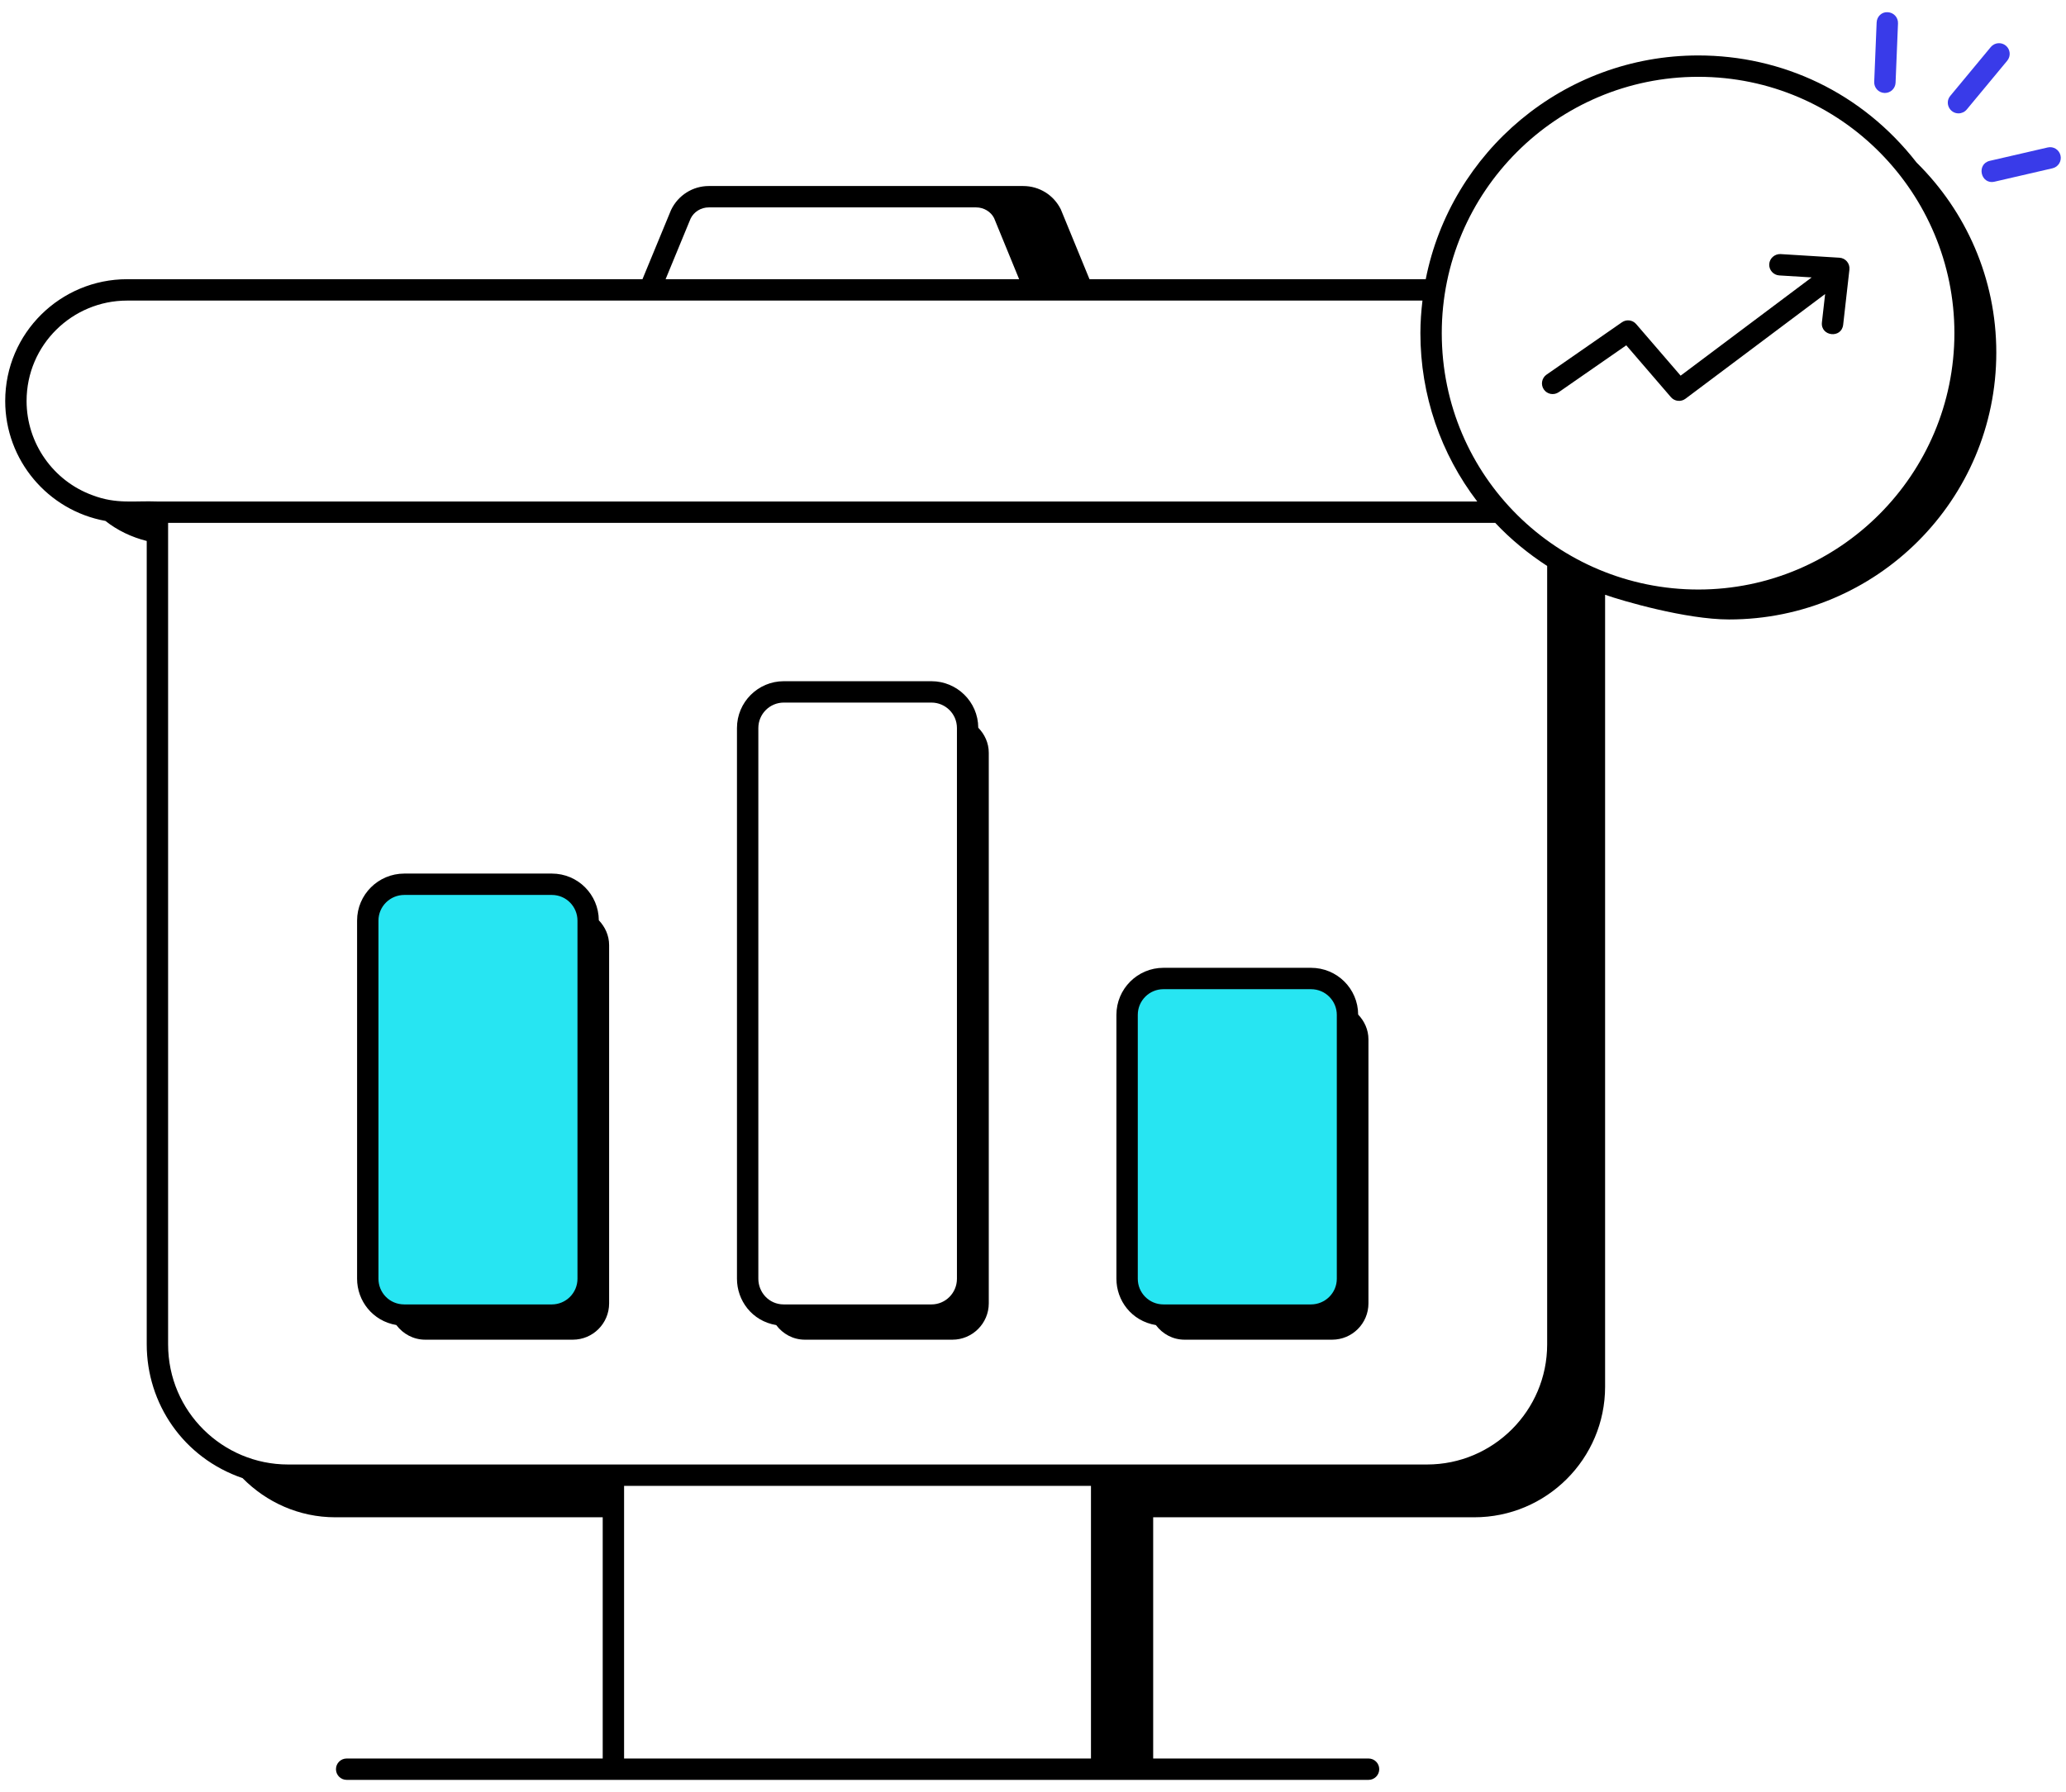 <svg width="136" height="118" viewBox="0 0 136 118" fill="none" xmlns="http://www.w3.org/2000/svg">
<path d="M124.078 6.122C124.068 6.122 124.059 6.122 124.048 6.121C123.66 6.105 123.358 5.777 123.375 5.389L123.535 1.479C123.55 1.091 123.868 0.772 124.266 0.805C124.655 0.821 124.956 1.148 124.941 1.537L124.781 5.447C124.765 5.825 124.454 6.122 124.078 6.122Z" fill="#393BE9"/>
<path d="M128.924 7.465C128.337 7.465 127.999 6.775 128.383 6.312L131.049 3.097C131.297 2.799 131.742 2.758 132.04 3.005C132.339 3.253 132.38 3.697 132.132 3.996L129.466 7.211C129.327 7.378 129.126 7.465 128.924 7.465Z" fill="#393BE9"/>
<path d="M130.983 10.59L134.795 9.71C135.174 9.62 135.551 9.858 135.639 10.238C135.726 10.616 135.49 10.993 135.111 11.081L131.299 11.962C130.379 12.174 130.086 10.798 130.983 10.59Z" fill="#393BE9"/>
<path d="M88.703 66.821V84.201C88.703 85.523 87.633 86.593 86.296 86.593H76.586C75.26 86.593 74.194 85.524 74.194 84.201V66.821C74.194 65.499 75.278 64.429 76.586 64.429H86.296C87.644 64.429 88.703 65.515 88.703 66.821Z" fill="#27e5f2ff"/>
<path d="M38.718 60.615V84.201C38.718 85.523 37.634 86.593 36.326 86.593H26.616C25.247 86.593 24.209 85.5 24.209 84.201V60.615C24.209 59.293 25.279 58.223 26.616 58.223H36.326C37.676 58.223 38.718 59.33 38.718 60.615Z" fill="#27e5f2ff"/>
<path d="M97.047 99.905C101.804 99.905 105.66 96.049 105.66 91.307V39.162C106.785 39.56 110.98 40.788 113.822 40.788C123.531 40.788 131.412 32.921 131.412 23.211C131.412 18.313 129.398 13.891 126.166 10.705C122.565 6.079 117.302 3.651 111.795 3.651C102.922 3.651 95.511 9.997 93.853 18.384H71.719L69.828 13.778C69.356 12.835 68.409 12.249 67.355 12.249H64.259H46.655C45.606 12.249 44.64 12.854 44.175 13.824L42.292 18.384H8.364C3.998 18.385 0.343 21.911 0.343 26.406C0.343 30.294 3.149 33.613 6.94 34.3C7.73 34.923 8.653 35.367 9.659 35.62V88.521C9.659 92.403 12.055 95.988 15.968 97.327C17.527 98.91 19.682 99.905 22.07 99.905H39.675V115.788H22.82C22.431 115.788 22.116 116.103 22.116 116.491C22.116 116.88 22.431 117.195 22.82 117.195C76.777 117.2 66.318 117.195 90.088 117.195C90.477 117.195 90.792 116.88 90.792 116.491C90.792 116.103 90.477 115.788 90.088 115.788H75.911V99.905H97.047ZM111.795 5.058C121.227 5.058 128.654 12.76 128.654 21.931C128.654 31.242 121.091 38.817 111.795 38.817C102.579 38.817 94.908 31.4 94.908 21.931C94.908 12.627 102.484 5.058 111.795 5.058ZM45.459 14.397C45.675 13.947 46.145 13.656 46.655 13.656H64.259C64.768 13.656 65.228 13.944 65.438 14.359L67.088 18.385H43.814L45.459 14.397ZM1.75 26.406C1.75 22.688 4.774 19.792 8.364 19.792C38.687 19.791 74.1 19.792 93.637 19.792C93.555 20.495 93.501 21.206 93.501 21.931C93.501 26.032 94.85 29.888 97.243 33.02H10.362C8.832 32.961 7.669 33.21 6.099 32.612C3.498 31.67 1.75 29.176 1.75 26.406ZM11.066 88.521V34.427H98.427C99.43 35.496 100.58 36.444 101.846 37.265V88.521C101.846 92.882 98.299 96.429 93.938 96.429C66.504 96.429 45.965 96.429 18.96 96.429C14.667 96.429 11.066 92.949 11.066 88.521ZM41.082 97.837H71.816V115.788H41.082V97.837Z" fill="black"/>
<path d="M102.608 25.823L107.053 22.737L109.994 26.152C110.236 26.433 110.655 26.477 110.95 26.255L120.144 19.36L119.933 21.222C119.829 22.149 121.226 22.313 121.332 21.38L121.743 17.75C121.787 17.349 121.488 16.993 121.086 16.969L117.21 16.73C116.831 16.713 116.489 17.002 116.465 17.39C116.441 17.777 116.736 18.111 117.124 18.135L119.258 18.266L110.632 24.735L107.705 21.338C107.47 21.065 107.067 21.014 106.771 21.219L101.806 24.667C101.487 24.889 101.408 25.328 101.629 25.646C101.85 25.965 102.288 26.043 102.608 25.823Z" fill="black"/>
<path d="M76.089 87.25C76.52 87.827 77.194 88.211 77.98 88.211H87.689C89.012 88.211 90.082 87.142 90.082 85.819V68.439C90.082 67.8 89.815 67.235 89.405 66.803C89.393 65.091 88.011 63.725 86.296 63.725H76.586C74.879 63.725 73.491 65.114 73.491 66.821V84.201C73.491 85.626 74.478 86.981 76.089 87.25ZM74.898 66.821C74.898 65.89 75.655 65.132 76.586 65.132H86.296C87.268 65.132 87.999 65.918 87.999 66.821V84.201C87.999 85.132 87.235 85.889 86.296 85.889H76.586C75.641 85.889 74.898 85.125 74.898 84.201V66.821Z" fill="black"/>
<path d="M26.09 87.246C26.525 87.826 27.208 88.211 27.995 88.211H37.705C39.028 88.211 40.097 87.142 40.097 85.819V62.234C40.097 61.593 39.83 61.028 39.419 60.595C39.407 58.903 38.045 57.52 36.325 57.52H26.616C24.901 57.52 23.506 58.908 23.506 60.615V84.201C23.506 85.643 24.52 86.98 26.09 87.246ZM24.913 60.615C24.913 59.684 25.677 58.927 26.616 58.927H36.325C37.282 58.927 38.014 59.708 38.014 60.615V84.201C38.014 85.132 37.256 85.889 36.325 85.889H26.616C25.624 85.889 24.913 85.098 24.913 84.201V60.615Z" fill="black"/>
<path d="M51.097 87.25C51.528 87.827 52.202 88.211 52.987 88.211H62.697C64.006 88.211 65.089 87.141 65.089 85.819V49.569C65.089 48.917 64.815 48.347 64.397 47.916C64.386 46.195 62.981 44.854 61.318 44.854H51.594C49.895 44.854 48.513 46.237 48.513 47.936V84.201C48.513 85.617 49.488 86.981 51.097 87.25ZM49.92 47.936C49.92 47.013 50.671 46.261 51.594 46.261H61.318C62.223 46.261 62.993 46.994 62.993 47.936V84.201C62.993 85.132 62.241 85.889 61.318 85.889H51.594C50.608 85.889 49.92 85.081 49.92 84.201V47.936Z" fill="black"/>
</svg>
